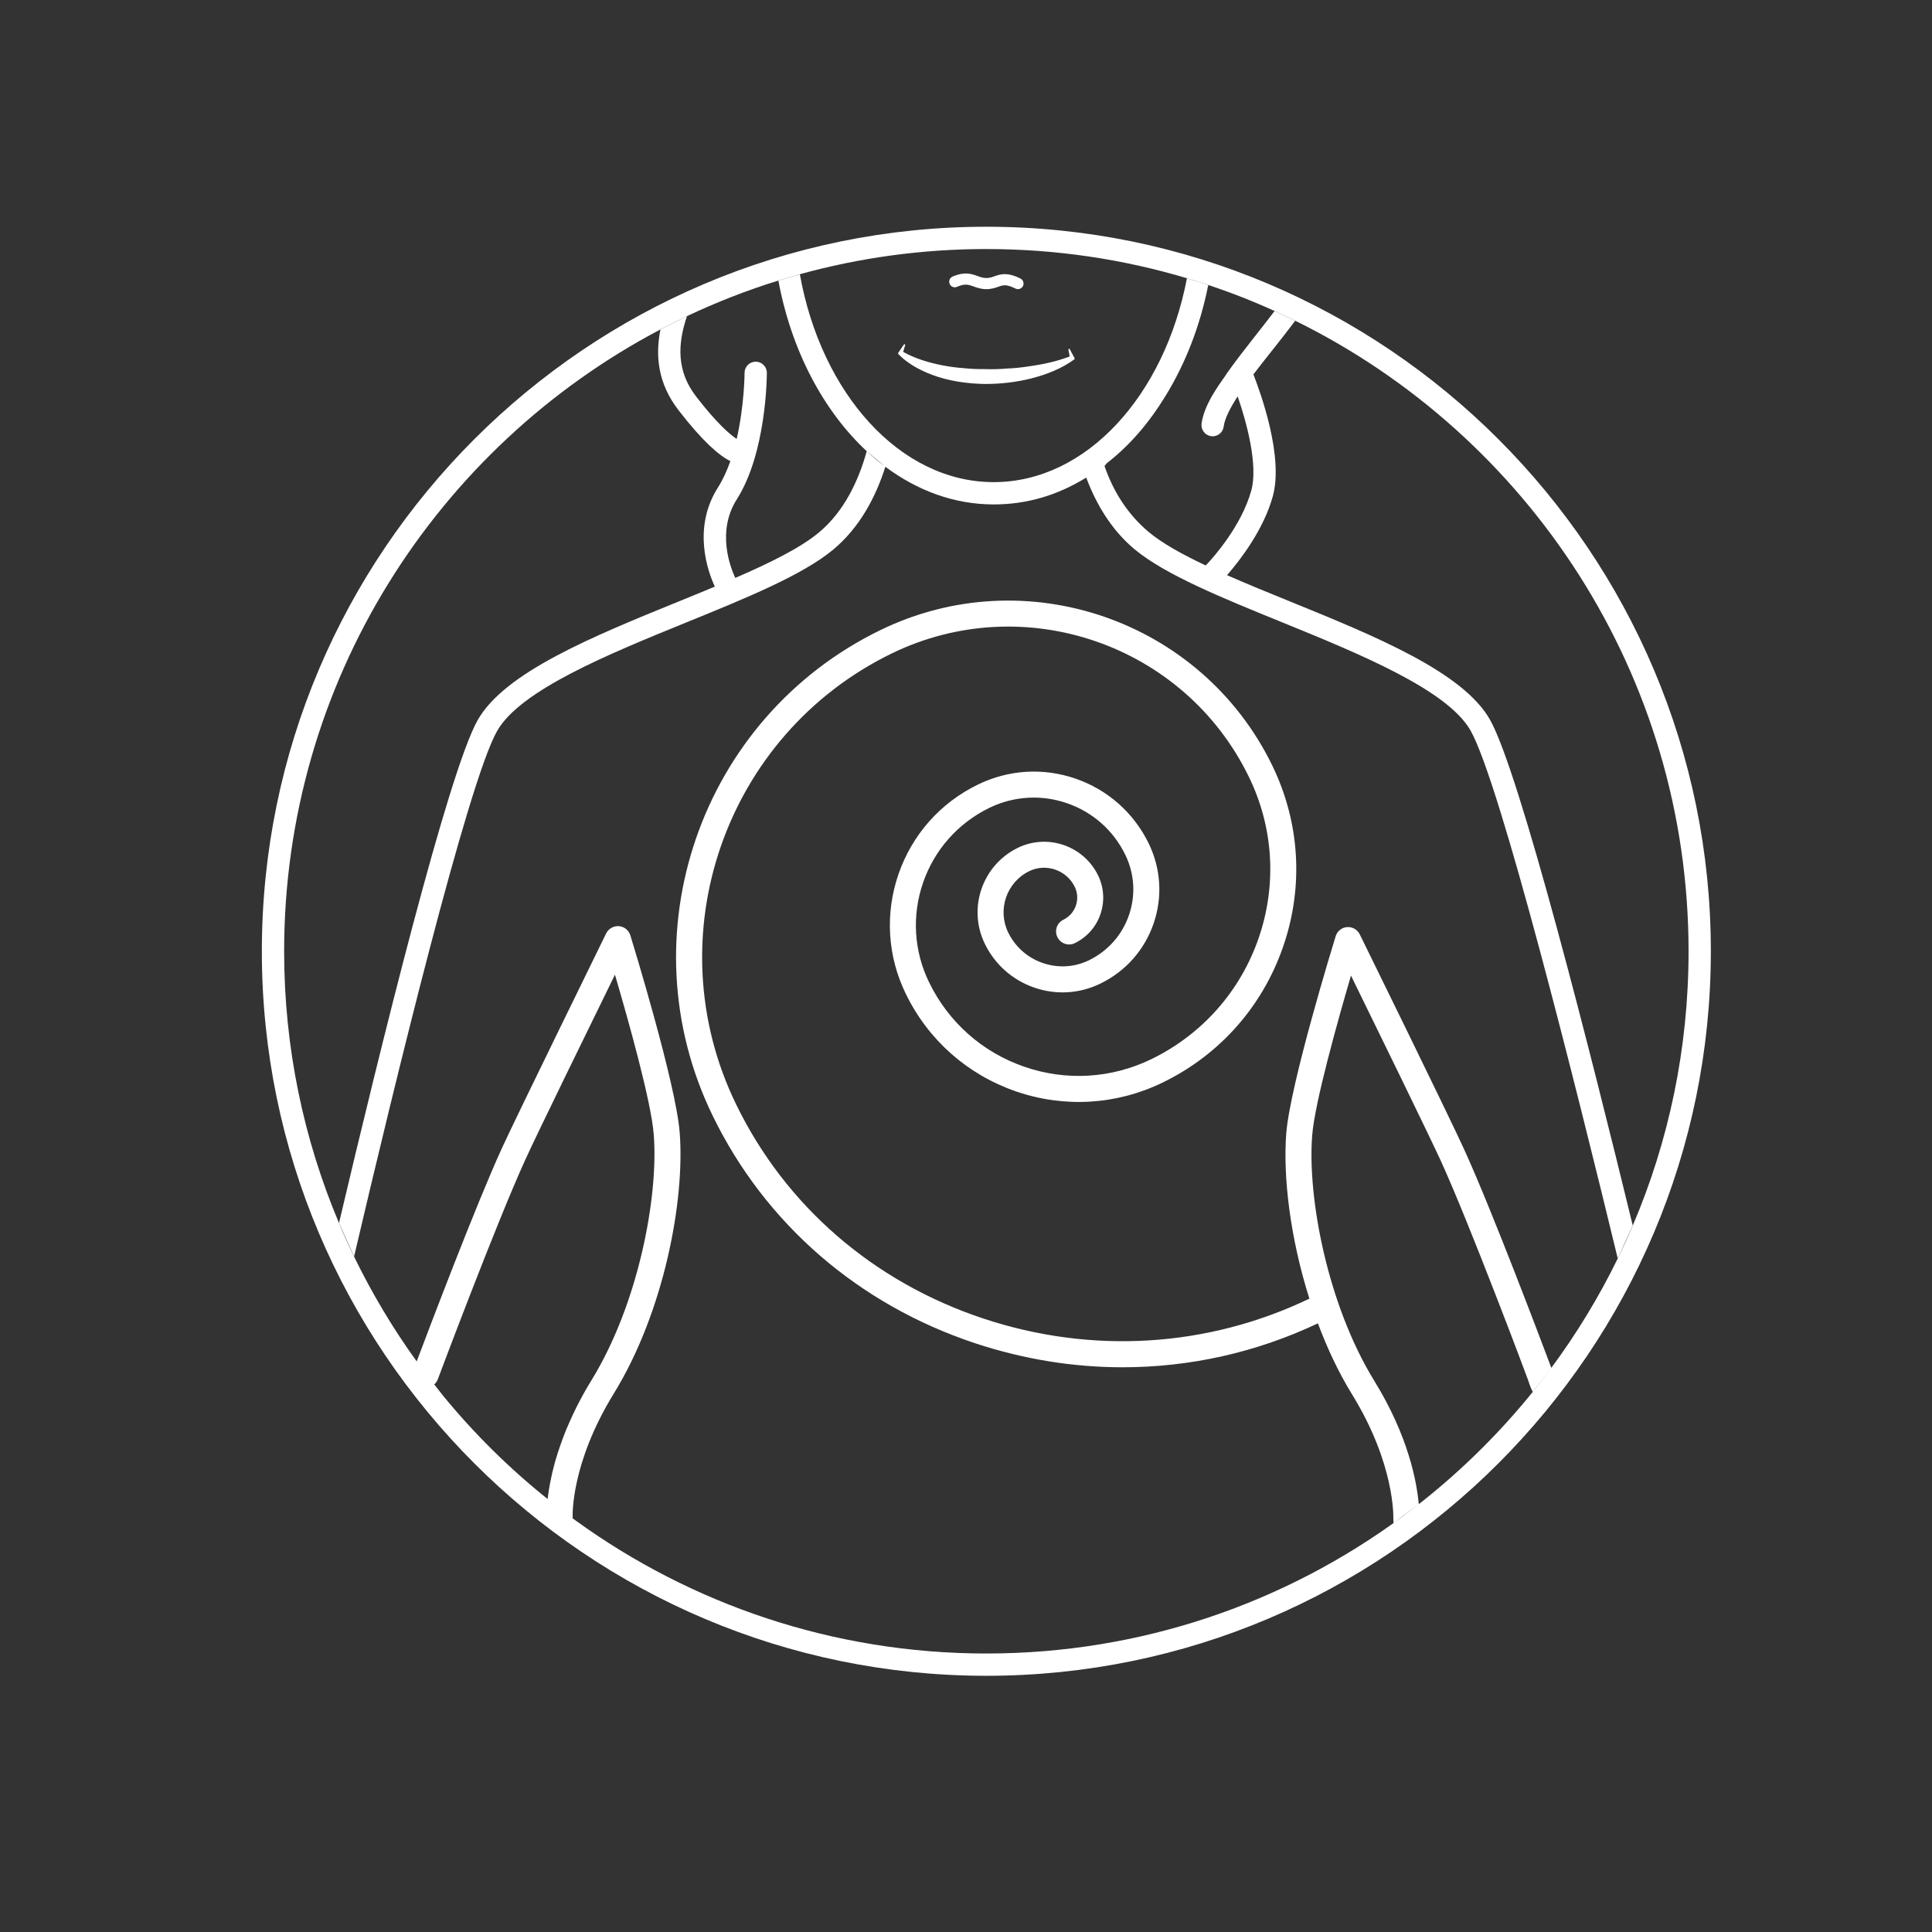 <svg height="260" viewBox="0 0 260 260" width="260" xmlns="http://www.w3.org/2000/svg"><rect x="0" y="0" width="260" height="260" fill="#333333" stroke="none"/><ellipse cx="500.336" cy="24.691" fill="#6c5196" rx="1.75" ry="0"/><g transform="translate(-714.201 2.078)"><path d="m770.283 181.133 2.36 3.1c.13-.11.239-.24.329-.39zm20.98 21.11-2.189-1.649m-16.43-16.361-1.04-1.32m59.239-124.267c.811.75 1.65 1.45 2.511 2.09zm0 0c.811.75 1.65 1.45 2.511 2.09zm-58.199 125.587-1.04-1.32c-.45-.59-.891-1.18-1.32-1.779m18.789 19.459c-.391-.311-.79-.61-1.17-.94m42.94-141.007c.811.75 1.65 1.45 2.511 2.09zm0 0c.811.75 1.65 1.45 2.511 2.09zm0 0c.811.75 1.65 1.45 2.511 2.09zm0 0c.811.75 1.65 1.45 2.511 2.09zm101.07 108.637c.71-1.46 1.39-2.93 2.02-4.43zm-101.07-108.637c.811.75 1.65 1.45 2.511 2.09zm-71.02 103.877c.63 1.52 1.31 3.02 2.03 4.5zm71.02-103.877c.811.75 1.65 1.45 2.511 2.09zm0 0c.811.75 1.65 1.45 2.511 2.09zm-39.58 143.597-2.189-1.649m142.839-33.311c.71-1.46 1.39-2.93 2.02-4.43zm-172.09-4.76c.63 1.52 1.31 3.02 2.03 4.5zm71.02-103.877c.811.75 1.65 1.45 2.511 2.09zm101.07 108.637c.71-1.46 1.39-2.93 2.02-4.43zm-101.07-108.637c.811.75 1.65 1.45 2.511 2.09z" fill="none"/><g fill="#fff"><path d="m920.47 185.233c-.189-.36-.399-.87-.62-1.57-.06-.21-7.859-21.02-11.819-29.67-1.551-3.37-8.54-17.69-12.021-24.783-1.79 6.111-4.87 17.083-5.22 21.493-.66 8.37 2.05 22.8 8.37 33.07 4.569 7.41 5.7 13.54 5.97 16.57l-3.38 2.529c-.021-.189-.04-.43-.04-.699-.01-.061.24-7.181-5.53-16.561-1.83-2.97-3.37-6.24-4.62-9.6-.42-1.101-.8-2.2-1.149-3.32v-.01c-2.57-8.101-3.57-16.38-3.11-22.25.521-6.62 6.4-25.713 6.65-26.524.21-.68.819-1.17 1.529-1.22.71-.06 1.391.33 1.71.97.49.991 11.94 24.324 14.021 28.884 3.74 8.16 10.58 26.32 11.76 29.46zm-28.87-9.24c-8.33 3.95-17.29 5.931-26.33 5.931-6.649 0-13.34-1.08-19.859-3.24-15.69-5.21-28.23-16.08-35.3-30.61-11.801-24.233-1.681-53.547 22.55-65.347 19.56-9.53 43.22-1.36 52.75 18.201 3.729 7.661 4.26 16.321 1.47 24.384-2.78 8.061-8.53 14.552-16.19 18.283-6.22 3.029-13.239 3.449-19.779 1.199-6.53-2.26-11.8-6.921-14.82-13.142-2.46-5.051-2.81-10.762-.979-16.083 1.84-5.321 5.63-9.602 10.689-12.061 4.13-2.01 8.79-2.301 13.14-.801 4.341 1.5 7.841 4.601 9.851 8.731 1.64 3.391 1.88 7.212.649 10.782-1.229 3.561-3.77 6.431-7.159 8.071-2.79 1.36-5.95 1.561-8.891.54-2.939-1.011-5.3-3.11-6.66-5.9-2.329-4.791-.34-10.582 4.45-12.913 4-1.95 8.851-.28 10.8 3.721.79 1.641.9 3.491.311 5.211-.59 1.721-1.82 3.101-3.45 3.901-.87.42-1.92.06-2.34-.812-.43-.869-.07-1.92.8-2.34.8-.39 1.39-1.06 1.68-1.89.29-.84.24-1.741-.149-2.541-1.11-2.26-3.851-3.21-6.12-2.11-3.05 1.49-4.32 5.182-2.84 8.241.95 1.951 2.609 3.421 4.66 4.121 2.06.71 4.26.58 6.22-.37 2.54-1.24 4.46-3.401 5.38-6.081.92-2.671.75-5.551-.49-8.101-1.6-3.291-4.39-5.762-7.85-6.952s-7.17-.97-10.46.63c-4.21 2.061-7.38 5.631-8.91 10.062-1.53 4.432-1.24 9.202.81 13.413 2.62 5.381 7.171 9.411 12.82 11.362 5.66 1.95 11.73 1.58 17.11-1.031 6.819-3.33 11.939-9.11 14.42-16.281 2.47-7.183 2.01-14.884-1.32-21.714-8.68-17.82-30.24-25.261-48.07-16.59-22.489 10.961-31.88 38.173-20.93 60.677 6.65 13.67 18.47 23.9 33.26 28.82 14.61 4.85 30.2 3.9 43.92-2.689l1.156 3.318zm-94.81 9.49c-5.82 9.46-5.53 16.5-5.521 16.57 0 .06 0 .13-.01.189l-3.359-2.59c.02-.22.05-.45.09-.7v-.01c.06-.41.13-.85.22-1.33.04-.24.09-.49.15-.74.05-.26.109-.52.17-.79.069-.27.14-.55.21-.83.069-.239.13-.489.199-.75.101-.34.211-.689.32-1.04.101-.319.21-.63.32-.96.109-.329.229-.659.359-1 .12-.31.24-.63.37-.96.021-.05.04-.1.061-.149.14-.32.27-.65.42-.98.16-.359.32-.729.5-1.1.17-.37.35-.74.54-1.12.58-1.14 1.229-2.32 1.979-3.54 6.32-10.28 9.03-24.71 8.37-33.07-.34-4.42-3.43-15.392-5.22-21.492-3.47 7.092-10.47 21.402-12.01 24.782-3.96 8.65-11.75 29.46-11.83 29.67-.04.11-.09.2-.141.29-.01 0-.01.011-.01.011-.09.149-.2.279-.33.39l-2.359-3.1c1.729-4.591 7.97-21.051 11.479-28.721 2.09-4.55 13.54-27.883 14.021-28.884.319-.64 1.01-1.02 1.71-.97.72.06 1.33.55 1.54 1.229.25.812 6.12 19.904 6.64 26.515.722 9.14-2.088 24.159-8.878 35.18zm147.649-59.543c0 53.763-43.739 97.503-97.5 97.503-53.76 0-97.5-43.74-97.5-97.503 0-53.764 43.74-97.504 97.5-97.504 53.761 0 97.5 43.74 97.5 97.504zm-10.509 36.913c4.84-11.34 7.51-23.821 7.51-36.913 0-37.204-21.609-69.455-52.93-84.854l-2.78-1.31c-2.899-1.32-5.88-2.49-8.93-3.5l-2.54-.8-.16-.05-.06-.02-.11-.04c-8.55-2.56-17.62-3.93-26.99-3.93-8.689 0-17.1 1.18-25.1 3.39l-2.89.85c-4.23 1.31-8.34 2.92-12.3 4.79-.011.01-.03.01-.04.02l-3.53 1.77c-30.08 15.82-50.641 47.39-50.641 83.684 0 12.962 2.631 25.312 7.381 36.573v.01c.63 1.52 1.31 3.02 2.029 4.5 2.41 4.96 5.23 9.68 8.431 14.11l2.359 3.1 1.17 1.49c4.19 5.12 8.92 9.8 14.091 13.93l3.359 2.59.391.29c15.55 11.26 34.659 17.91 55.289 17.91 20.91 0 40.25-6.82 55.921-18.37l2.6-1.979c5.62-4.45 10.729-9.521 15.22-15.11l2.2-2.86c3.45-4.64 6.47-9.6 9.03-14.84.71-1.461 1.39-2.931 2.02-4.431z"/><path d="m851.87 36.416c-.13.26-.4.42-.681.42-.109 0-.22-.03-.329-.08-1.24-.62-1.671-.47-2.32-.24-.4.14-.91.32-1.601.32-.729 0-1.26-.2-1.729-.37-.68-.24-1.13-.41-2.23.06-.38.16-.819-.02-.979-.4s.02-.82.4-.99c1.63-.69 2.529-.36 3.319-.08.4.15.75.28 1.22.28.44 0 .75-.11 1.11-.24.78-.27 1.68-.59 3.48.31.37.19.52.639.34 1.01z"/><path d="m858.79 46.275c-1.72 1.26-3.71 2.03-5.75 2.56-2.04.52-4.15.76-6.26.76-2.101-.03-4.221-.3-6.24-.92-2-.64-3.96-1.58-5.46-3.12-.03-.03-.04-.09-.01-.12v-.01l.77-1.14c.03-.04.09-.05.14-.02.04.02.051.07.04.11l-.01.02c-.09.3-.18.59-.27.88 1.63.91 3.479 1.46 5.279 1.81.95.18 1.9.32 2.87.38.95.11 1.931.14 2.9.13 1.02.03 1.939.01 2.939-.08.971-.03 1.95-.14 2.91-.29 1.84-.25 3.74-.65 5.521-1.33-.061-.29-.11-.59-.17-.89l-.011-.03c-.01-.05.03-.1.08-.11.04-.01.091.01.11.05l.65 1.22c.032.051.012.111-.028.14z"/><path d="m888.51 41.085c-1 1.33-2.03 2.63-3.01 3.87-.91 1.15-1.8 2.27-2.62 3.35l-2.12 2.96c-1.03 1.59-1.74 2.98-1.88 4.061-.1.76-.74 1.31-1.49 1.31-.06 0-.12 0-.189-.011-.82-.109-1.4-.859-1.3-1.68.079-.6.25-1.23.51-1.89.569-1.46 1.479-2.87 2.71-4.6l.17-.27c1.149-1.62 2.42-3.26 3.86-5.09.869-1.1 1.739-2.21 2.579-3.32zm-80.62 10.21c-2.66-3.439-2.51-7.06-1.239-10.83-.011.01-.03.01-.04.02l-3.53 1.77c-.72 3.62-.32 7.31 2.439 10.88 3.261 4.22 5.48 6.11 6.971 6.84.34-.97.62-1.979.85-2.979-.891-.59-2.641-2.06-5.451-5.701zm5.47 13.82c-2.73 4.291-.91 9.07-.21 10.58l-2.75 1.17c-.971-2.09-3.04-7.91.43-13.359.67-1.061 1.21-2.26 1.66-3.53.34-.97.62-1.979.85-2.979 1.04-4.521 1.061-8.831 1.061-8.9 0-.83.67-1.5 1.5-1.5.829 0 1.5.67 1.5 1.5-.001.428-.051 10.749-4.041 17.018zm17.48-6.469c-1.11 4-3.05 8.12-6.439 10.94-2.471 2.06-6.53 4.07-11.25 6.109l-2.75 1.17c-1.62.68-3.29 1.36-4.99 2.051-11.471 4.669-23.32 9.5-26.94 15.939-3.979 7.081-13.08 44.036-18.649 67.657v.01l2.029 4.5c5.41-23.09 15.261-63.617 19.23-70.696 3.109-5.521 14.979-10.362 25.46-14.632 8.06-3.279 15.67-6.38 19.78-9.8 3.58-2.979 5.739-7.09 7.029-11.16-.86-.638-1.7-1.338-2.51-2.088zm103.09 104.207-2.02 4.43c-5.61-23.18-15.811-63.926-19.79-71.016-3.11-5.52-14.98-10.36-25.46-14.63-8.061-3.281-15.67-6.38-19.78-9.8-3.12-2.61-5.17-6.09-6.5-9.641l-.12.07c-3.79 2.32-7.89 3.54-12.33 3.54-5.29 0-10.26-1.841-14.58-5.07l-2.51-2.09c-5.82-5.42-10.14-13.53-11.89-22.97l2.89-.85c2.87 16.04 13.48 27.98 26.09 27.98 12.48 0 22.99-11.681 26-27.43.04 0 .08.01.11.03l.06.02.16.05 2.54.8c-1.09 5.51-3.07 10.55-5.7 14.85-2.27 3.711-4.83 6.711-7.96 9.141l-.3.37c1.17 3.399 3.1 6.5 5.96 8.89 1.811 1.51 4.49 3 7.66 4.49l.24-.25c.819-.88 4.59-5.09 5.899-9.859.91-3.33-.569-8.971-1.84-12.641l2.12-2.96c1.03 2.64 4.07 11.11 2.61 16.399-1.24 4.51-4.41 8.59-6.04 10.48v.01c-.011.01-.03.04-.061.061-.01.01-.01.01-.01.01-.02.029-.05.061-.05.061 2.649 1.159 5.52 2.34 8.46 3.53 11.47 4.669 23.32 9.5 26.939 15.939 3.983 7.079 13.433 44.335 19.203 68.056z"/></g></g></svg>